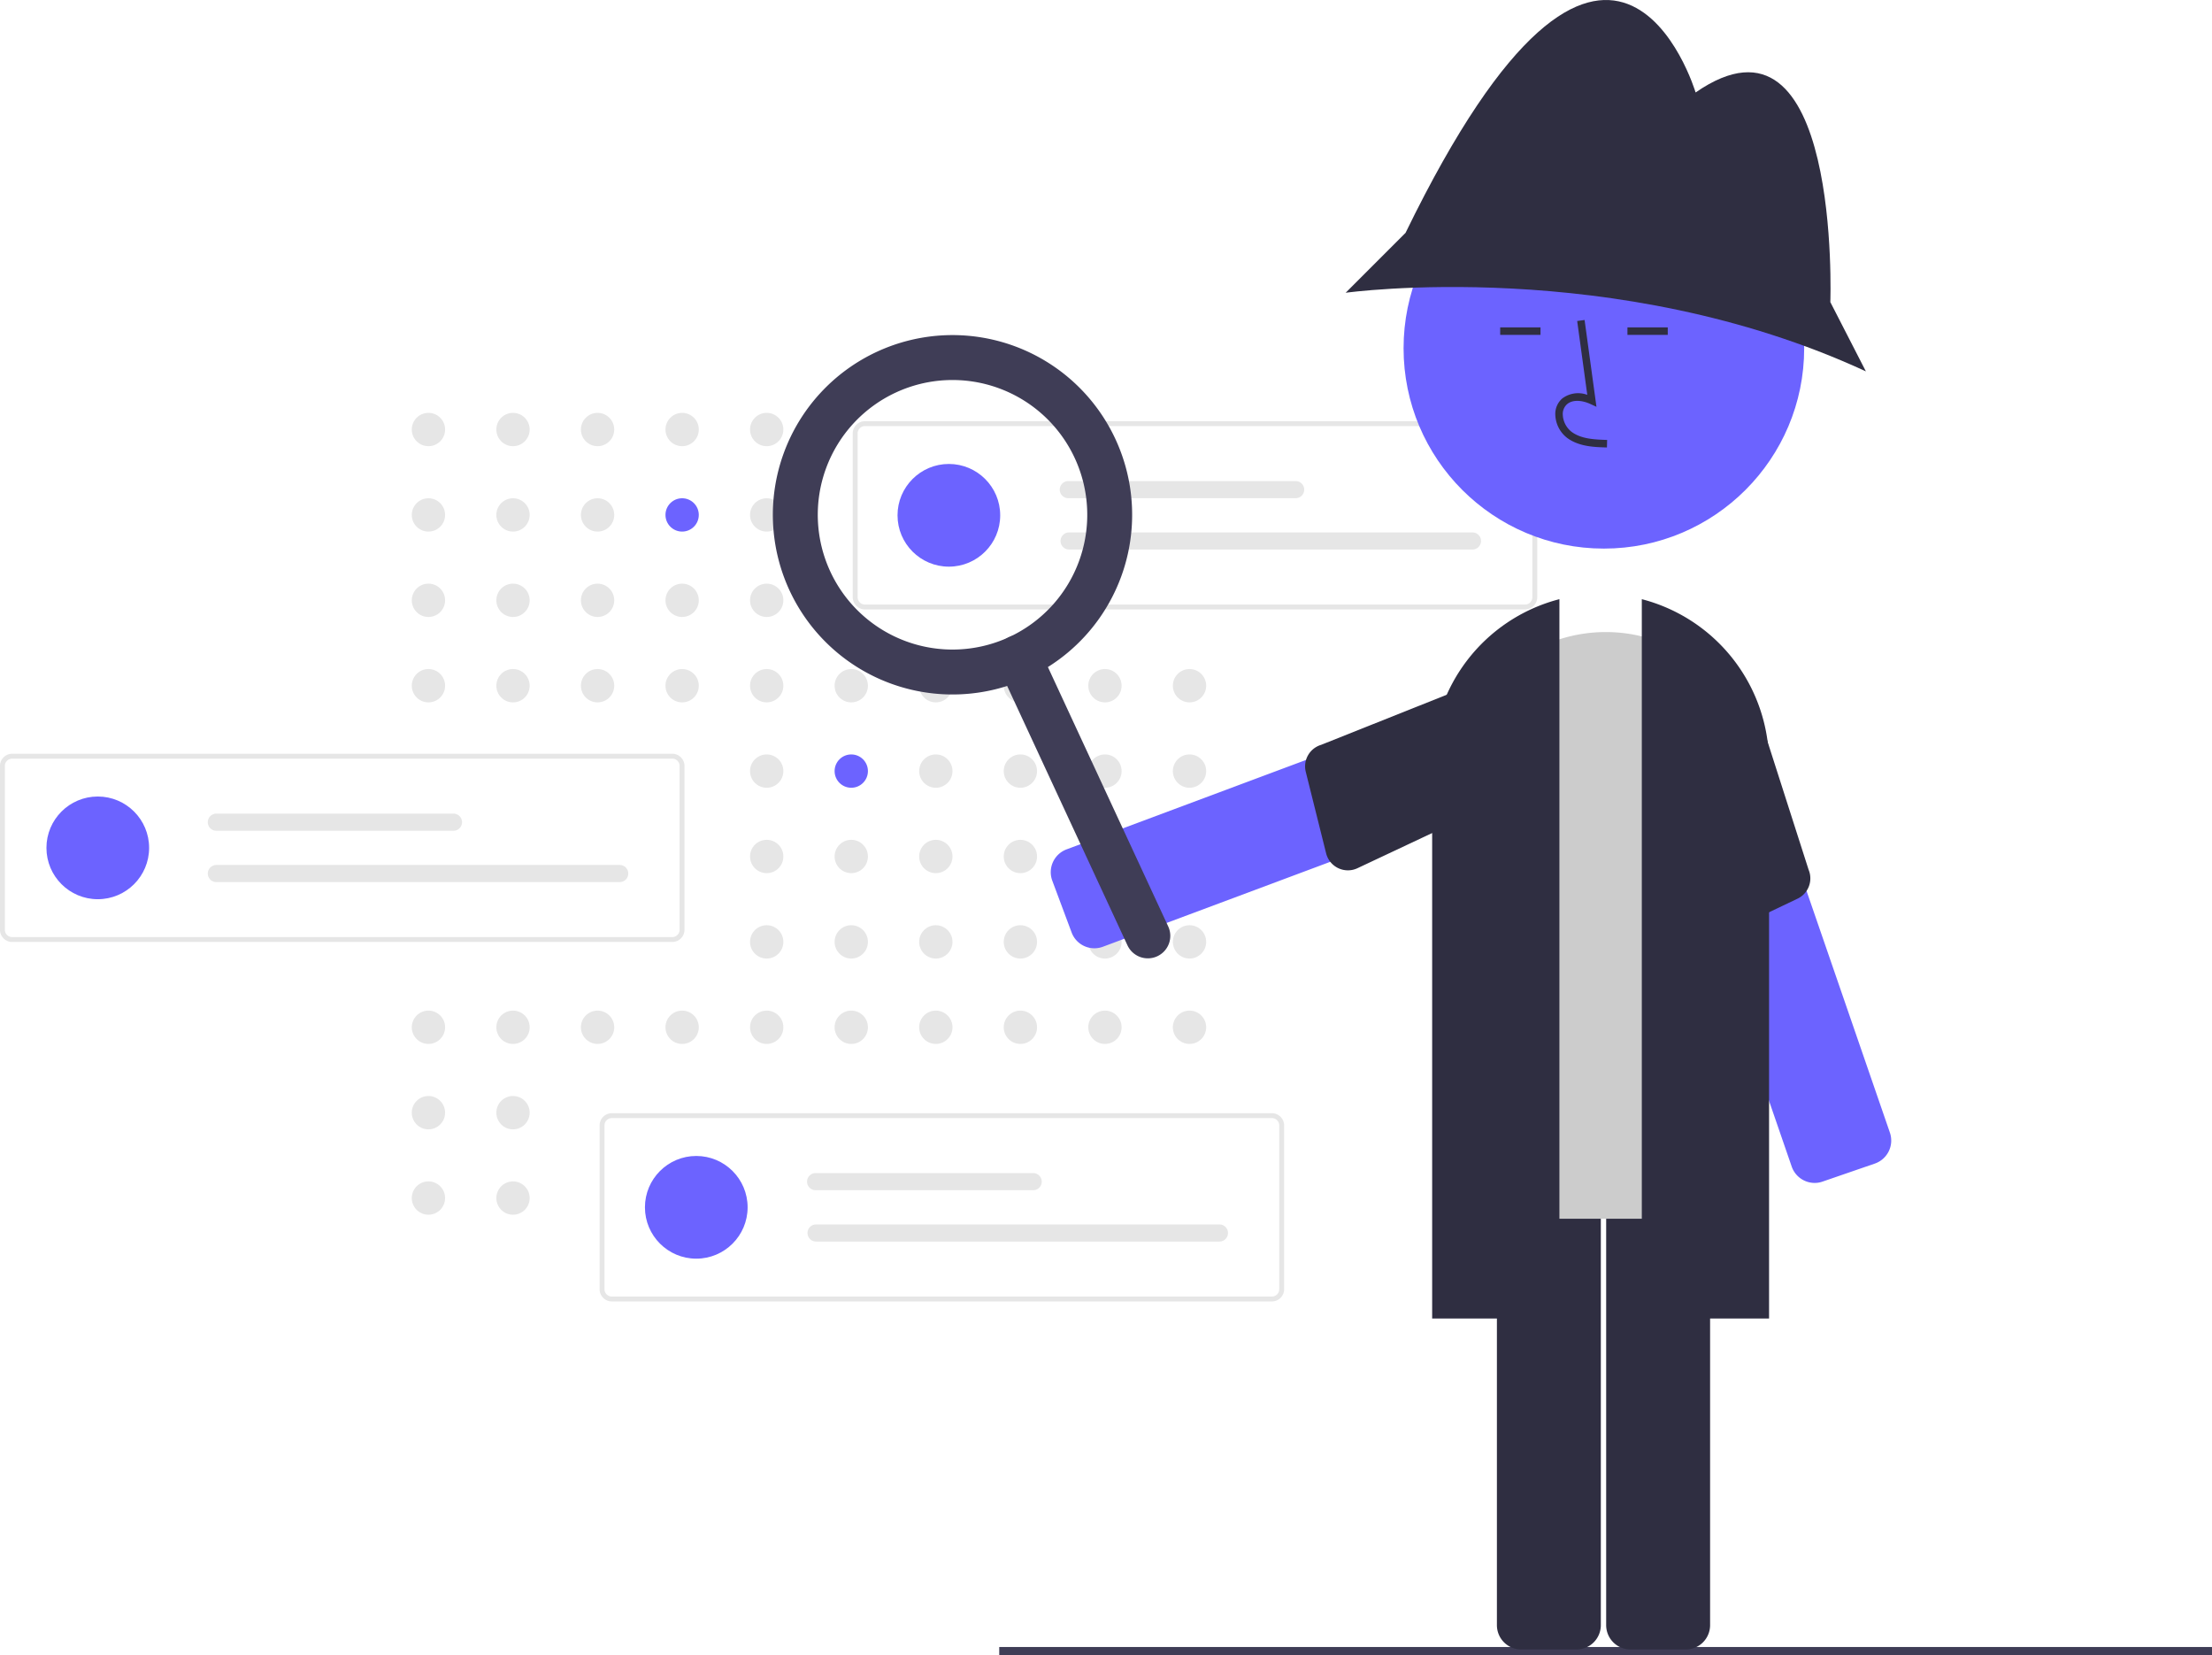 <svg xmlns="http://www.w3.org/2000/svg" width="418.009" height="312.744" viewBox="0 0 418.009 312.744">
  <g id="Group_304" data-name="Group 304" transform="translate(-1126.993 -1296)">
    <g id="Group_283" data-name="Group 283" transform="translate(1126.993 1374)">
      <circle id="Ellipse_225" data-name="Ellipse 225" cx="3.148" cy="3.148" r="3.148" transform="translate(77.816 0)" fill="#e6e6e6"/>
      <circle id="Ellipse_226" data-name="Ellipse 226" cx="3.148" cy="3.148" r="3.148" transform="translate(93.796 0)" fill="#e6e6e6"/>
      <circle id="Ellipse_227" data-name="Ellipse 227" cx="3.148" cy="3.148" r="3.148" transform="translate(109.777 0)" fill="#e6e6e6"/>
      <circle id="Ellipse_228" data-name="Ellipse 228" cx="3.148" cy="3.148" r="3.148" transform="translate(125.757 0)" fill="#e6e6e6"/>
      <circle id="Ellipse_229" data-name="Ellipse 229" cx="3.148" cy="3.148" r="3.148" transform="translate(141.737 0)" fill="#e6e6e6"/>
      <circle id="Ellipse_230" data-name="Ellipse 230" cx="3.148" cy="3.148" r="3.148" transform="translate(77.816 16.133)" fill="#e6e6e6"/>
      <circle id="Ellipse_231" data-name="Ellipse 231" cx="3.148" cy="3.148" r="3.148" transform="translate(93.796 16.133)" fill="#e6e6e6"/>
      <circle id="Ellipse_232" data-name="Ellipse 232" cx="3.148" cy="3.148" r="3.148" transform="translate(109.777 16.133)" fill="#e6e6e6"/>
      <circle id="Ellipse_233" data-name="Ellipse 233" cx="3.148" cy="3.148" r="3.148" transform="translate(125.757 16.133)" fill="#6c63ff"/>
      <circle id="Ellipse_234" data-name="Ellipse 234" cx="3.148" cy="3.148" r="3.148" transform="translate(141.737 16.133)" fill="#e6e6e6"/>
      <circle id="Ellipse_235" data-name="Ellipse 235" cx="3.148" cy="3.148" r="3.148" transform="translate(173.698 16.133)" fill="#e6e6e6"/>
      <circle id="Ellipse_236" data-name="Ellipse 236" cx="3.148" cy="3.148" r="3.148" transform="translate(77.816 32.266)" fill="#e6e6e6"/>
      <circle id="Ellipse_237" data-name="Ellipse 237" cx="3.148" cy="3.148" r="3.148" transform="translate(93.796 32.266)" fill="#e6e6e6"/>
      <circle id="Ellipse_238" data-name="Ellipse 238" cx="3.148" cy="3.148" r="3.148" transform="translate(109.777 32.266)" fill="#e6e6e6"/>
      <circle id="Ellipse_239" data-name="Ellipse 239" cx="3.148" cy="3.148" r="3.148" transform="translate(125.757 32.266)" fill="#e6e6e6"/>
      <circle id="Ellipse_240" data-name="Ellipse 240" cx="3.148" cy="3.148" r="3.148" transform="translate(141.737 32.266)" fill="#e6e6e6"/>
      <circle id="Ellipse_241" data-name="Ellipse 241" cx="3.148" cy="3.148" r="3.148" transform="translate(77.816 48.399)" fill="#e6e6e6"/>
      <circle id="Ellipse_242" data-name="Ellipse 242" cx="3.148" cy="3.148" r="3.148" transform="translate(93.796 48.399)" fill="#e6e6e6"/>
      <circle id="Ellipse_243" data-name="Ellipse 243" cx="3.148" cy="3.148" r="3.148" transform="translate(109.777 48.399)" fill="#e6e6e6"/>
      <circle id="Ellipse_244" data-name="Ellipse 244" cx="3.148" cy="3.148" r="3.148" transform="translate(125.757 48.399)" fill="#e6e6e6"/>
      <circle id="Ellipse_245" data-name="Ellipse 245" cx="3.148" cy="3.148" r="3.148" transform="translate(141.737 48.399)" fill="#e6e6e6"/>
      <circle id="Ellipse_246" data-name="Ellipse 246" cx="3.148" cy="3.148" r="3.148" transform="translate(157.718 48.399)" fill="#e6e6e6"/>
      <circle id="Ellipse_247" data-name="Ellipse 247" cx="3.148" cy="3.148" r="3.148" transform="translate(173.698 48.399)" fill="#e6e6e6"/>
      <circle id="Ellipse_248" data-name="Ellipse 248" cx="3.148" cy="3.148" r="3.148" transform="translate(189.678 48.399)" fill="#e6e6e6"/>
      <circle id="Ellipse_249" data-name="Ellipse 249" cx="3.148" cy="3.148" r="3.148" transform="translate(205.659 48.399)" fill="#e6e6e6"/>
      <circle id="Ellipse_250" data-name="Ellipse 250" cx="3.148" cy="3.148" r="3.148" transform="translate(221.639 48.399)" fill="#e6e6e6"/>
      <circle id="Ellipse_251" data-name="Ellipse 251" cx="3.148" cy="3.148" r="3.148" transform="translate(141.737 64.531)" fill="#e6e6e6"/>
      <circle id="Ellipse_252" data-name="Ellipse 252" cx="3.148" cy="3.148" r="3.148" transform="translate(157.718 64.531)" fill="#6c63ff"/>
      <circle id="Ellipse_253" data-name="Ellipse 253" cx="3.148" cy="3.148" r="3.148" transform="translate(173.698 64.531)" fill="#e6e6e6"/>
      <circle id="Ellipse_254" data-name="Ellipse 254" cx="3.148" cy="3.148" r="3.148" transform="translate(189.678 64.531)" fill="#e6e6e6"/>
      <circle id="Ellipse_255" data-name="Ellipse 255" cx="3.148" cy="3.148" r="3.148" transform="translate(205.659 64.531)" fill="#e6e6e6"/>
      <circle id="Ellipse_256" data-name="Ellipse 256" cx="3.148" cy="3.148" r="3.148" transform="translate(221.639 64.531)" fill="#e6e6e6"/>
      <circle id="Ellipse_257" data-name="Ellipse 257" cx="3.148" cy="3.148" r="3.148" transform="translate(141.737 80.664)" fill="#e6e6e6"/>
      <circle id="Ellipse_258" data-name="Ellipse 258" cx="3.148" cy="3.148" r="3.148" transform="translate(157.718 80.664)" fill="#e6e6e6"/>
      <circle id="Ellipse_259" data-name="Ellipse 259" cx="3.148" cy="3.148" r="3.148" transform="translate(173.698 80.664)" fill="#e6e6e6"/>
      <circle id="Ellipse_260" data-name="Ellipse 260" cx="3.148" cy="3.148" r="3.148" transform="translate(189.678 80.664)" fill="#e6e6e6"/>
      <circle id="Ellipse_261" data-name="Ellipse 261" cx="3.148" cy="3.148" r="3.148" transform="translate(205.659 80.664)" fill="#6c63ff"/>
      <circle id="Ellipse_262" data-name="Ellipse 262" cx="3.148" cy="3.148" r="3.148" transform="translate(221.639 80.664)" fill="#e6e6e6"/>
      <circle id="Ellipse_263" data-name="Ellipse 263" cx="3.148" cy="3.148" r="3.148" transform="translate(141.737 96.797)" fill="#e6e6e6"/>
      <circle id="Ellipse_264" data-name="Ellipse 264" cx="3.148" cy="3.148" r="3.148" transform="translate(157.718 96.797)" fill="#e6e6e6"/>
      <circle id="Ellipse_265" data-name="Ellipse 265" cx="3.148" cy="3.148" r="3.148" transform="translate(173.698 96.797)" fill="#e6e6e6"/>
      <circle id="Ellipse_266" data-name="Ellipse 266" cx="3.148" cy="3.148" r="3.148" transform="translate(189.678 96.797)" fill="#e6e6e6"/>
      <circle id="Ellipse_267" data-name="Ellipse 267" cx="3.148" cy="3.148" r="3.148" transform="translate(205.659 96.797)" fill="#e6e6e6"/>
      <circle id="Ellipse_268" data-name="Ellipse 268" cx="3.148" cy="3.148" r="3.148" transform="translate(221.639 96.797)" fill="#e6e6e6"/>
      <circle id="Ellipse_269" data-name="Ellipse 269" cx="3.148" cy="3.148" r="3.148" transform="translate(77.816 112.93)" fill="#e6e6e6"/>
      <circle id="Ellipse_270" data-name="Ellipse 270" cx="3.148" cy="3.148" r="3.148" transform="translate(93.796 112.93)" fill="#e6e6e6"/>
      <circle id="Ellipse_271" data-name="Ellipse 271" cx="3.148" cy="3.148" r="3.148" transform="translate(109.777 112.93)" fill="#e6e6e6"/>
      <circle id="Ellipse_272" data-name="Ellipse 272" cx="3.148" cy="3.148" r="3.148" transform="translate(125.757 112.93)" fill="#e6e6e6"/>
      <circle id="Ellipse_273" data-name="Ellipse 273" cx="3.148" cy="3.148" r="3.148" transform="translate(141.737 112.93)" fill="#e6e6e6"/>
      <circle id="Ellipse_274" data-name="Ellipse 274" cx="3.148" cy="3.148" r="3.148" transform="translate(157.718 112.93)" fill="#e6e6e6"/>
      <circle id="Ellipse_275" data-name="Ellipse 275" cx="3.148" cy="3.148" r="3.148" transform="translate(173.698 112.93)" fill="#e6e6e6"/>
      <circle id="Ellipse_276" data-name="Ellipse 276" cx="3.148" cy="3.148" r="3.148" transform="translate(189.678 112.93)" fill="#e6e6e6"/>
      <circle id="Ellipse_277" data-name="Ellipse 277" cx="3.148" cy="3.148" r="3.148" transform="translate(205.659 112.93)" fill="#e6e6e6"/>
      <circle id="Ellipse_278" data-name="Ellipse 278" cx="3.148" cy="3.148" r="3.148" transform="translate(221.639 112.93)" fill="#e6e6e6"/>
      <circle id="Ellipse_279" data-name="Ellipse 279" cx="3.148" cy="3.148" r="3.148" transform="translate(77.814 129.063)" fill="#e6e6e6"/>
      <circle id="Ellipse_280" data-name="Ellipse 280" cx="3.148" cy="3.148" r="3.148" transform="translate(93.796 129.063)" fill="#e6e6e6"/>
      <circle id="Ellipse_281" data-name="Ellipse 281" cx="3.148" cy="3.148" r="3.148" transform="translate(77.814 145.195)" fill="#e6e6e6"/>
      <circle id="Ellipse_282" data-name="Ellipse 282" cx="3.148" cy="3.148" r="3.148" transform="translate(93.796 145.196)" fill="#e6e6e6"/>
      <circle id="Ellipse_283" data-name="Ellipse 283" cx="3.148" cy="3.148" r="3.148" transform="translate(125.757 145.196)" fill="#e6e6e6"/>
      <path id="Path_893" data-name="Path 893" d="M689.336,226.782H564.6a2.313,2.313,0,0,1-2.31-2.31V193.531a2.313,2.313,0,0,1,2.31-2.31H689.336a2.313,2.313,0,0,1,2.31,2.31v30.941A2.313,2.313,0,0,1,689.336,226.782ZM564.6,192.145a1.388,1.388,0,0,0-1.386,1.386v30.941a1.387,1.387,0,0,0,1.386,1.386H689.336a1.387,1.387,0,0,0,1.386-1.386V193.531a1.387,1.387,0,0,0-1.386-1.386Z" transform="translate(-401.146 -189.646)" fill="#e6e6e6"/>
      <circle id="Ellipse_284" data-name="Ellipse 284" cx="9.701" cy="9.701" r="9.701" transform="translate(169.609 9.653)" fill="#6c63ff"/>
      <path id="Path_894" data-name="Path 894" d="M648.911,215.708a1.617,1.617,0,0,0,0,3.234h42.963a1.617,1.617,0,1,0,0-3.234Z" transform="translate(-447.031 -202.821)" fill="#e6e6e6"/>
      <path id="Path_895" data-name="Path 895" d="M648.911,236.708a1.617,1.617,0,0,0,0,3.234h76.225a1.617,1.617,0,0,0,0-3.234Z" transform="translate(-446.879 -214.12)" fill="#e6e6e6"/>
      <path id="Path_896" data-name="Path 896" d="M342.336,362.782H217.6a2.312,2.312,0,0,1-2.31-2.31V329.531a2.313,2.313,0,0,1,2.31-2.31H342.336a2.313,2.313,0,0,1,2.31,2.31v30.941A2.313,2.313,0,0,1,342.336,362.782ZM217.6,328.145a1.387,1.387,0,0,0-1.386,1.386v30.941a1.387,1.387,0,0,0,1.386,1.386H342.336a1.387,1.387,0,0,0,1.386-1.386V329.531a1.387,1.387,0,0,0-1.386-1.386Z" transform="translate(-215.294 -262.819)" fill="#e6e6e6"/>
      <circle id="Ellipse_285" data-name="Ellipse 285" cx="9.701" cy="9.701" r="9.701" transform="translate(8.777 72.481)" fill="#6c63ff"/>
      <path id="Path_897" data-name="Path 897" d="M301.911,351.708a1.617,1.617,0,0,0,0,3.234h44.811a1.617,1.617,0,1,0,0-3.234Z" transform="translate(-261.027 -275.993)" fill="#e6e6e6"/>
      <path id="Path_898" data-name="Path 898" d="M301.911,372.708a1.617,1.617,0,1,0,0,3.234h76.225a1.617,1.617,0,0,0,0-3.234Z" transform="translate(-261.027 -287.292)" fill="#e6e6e6"/>
      <path id="Path_899" data-name="Path 899" d="M586.336,509.782H461.6a2.313,2.313,0,0,1-2.31-2.31V476.531a2.313,2.313,0,0,1,2.31-2.31H586.336a2.313,2.313,0,0,1,2.31,2.31v30.941a2.313,2.313,0,0,1-2.31,2.31ZM461.6,475.145a1.387,1.387,0,0,0-1.386,1.386v30.941a1.387,1.387,0,0,0,1.386,1.386H586.336a1.387,1.387,0,0,0,1.386-1.386V476.531a1.387,1.387,0,0,0-1.386-1.386Z" transform="translate(-345.98 -341.909)" fill="#e6e6e6"/>
      <circle id="Ellipse_286" data-name="Ellipse 286" cx="9.701" cy="9.701" r="9.701" transform="translate(121.877 140.391)" fill="#6c63ff"/>
      <path id="Path_900" data-name="Path 900" d="M545.911,498.708a1.617,1.617,0,0,0,0,3.234h41.115a1.617,1.617,0,0,0,0-3.234Z" transform="translate(-391.783 -355.084)" fill="#e6e6e6"/>
      <path id="Path_901" data-name="Path 901" d="M545.911,519.708a1.617,1.617,0,0,0,0,3.234h76.225a1.617,1.617,0,0,0,0-3.234Z" transform="translate(-391.696 -366.382)" fill="#e6e6e6"/>
    </g>
    <g id="Group_269" data-name="Group 269" transform="translate(1073.611 1051.081)">
      <circle id="Ellipse_72" data-name="Ellipse 72" cx="28.291" cy="28.291" r="28.291" transform="translate(206.685 313.837)" fill="none"/>
      <rect id="Rectangle_263" data-name="Rectangle 263" width="229.179" height="1.585" transform="translate(242.212 556.079)" fill="#3f3d56"/>
      <path id="Path_533" data-name="Path 533" d="M628.805,602.261a4.642,4.642,0,0,1-.445-.89l-3.652-9.779a4.6,4.6,0,0,1,2.7-5.915l81.507-30.435a4.6,4.6,0,0,1,5.915,2.7l3.651,9.78a4.6,4.6,0,0,1-2.7,5.915l-81.506,30.435a4.6,4.6,0,0,1-5.47-1.808Z" transform="translate(-372.472 -180.29)" fill="#6c63ff"/>
      <path id="Path_534" data-name="Path 534" d="M728.549,551.677,695.4,564.894a4.244,4.244,0,0,0-2.895,5.092l3.846,15.4a4.244,4.244,0,0,0,5.924,2.811l33.236-15.644a4.251,4.251,0,0,0,2.493-5.458l-4-12.926A4.251,4.251,0,0,0,728.549,551.677Z" transform="translate(-392.368 -179.253)" fill="#2f2e41"/>
      <path id="Path_535" data-name="Path 535" d="M815.415,648.206a4.6,4.6,0,0,1-4.875-3.07l-28.371-82.248a4.6,4.6,0,0,1,2.847-5.845l9.868-3.4a4.6,4.6,0,0,1,5.845,2.847L829.1,638.734a4.6,4.6,0,0,1-2.847,5.845l-9.868,3.4A4.641,4.641,0,0,1,815.415,648.206Z" transform="translate(-418.577 -179.832)" fill="#6c63ff"/>
      <path id="Path_536" data-name="Path 536" d="M802.909,554.593,813.8,588.574a4.244,4.244,0,0,1-2.087,5.473l-14.329,6.83a4.244,4.244,0,0,1-5.938-2.782l-9.074-35.6a4.252,4.252,0,0,1,2.625-5.4l12.514-5.141A4.251,4.251,0,0,1,802.909,554.593Z" transform="translate(-418.642 -179.347)" fill="#2f2e41"/>
      <path id="Path_537" data-name="Path 537" d="M758.668,772.3H748.228a4.6,4.6,0,0,1-4.6-4.6v-87a4.6,4.6,0,0,1,4.6-4.6h10.439a4.6,4.6,0,0,1,4.6,4.6v87a4.6,4.6,0,0,1-4.6,4.6Z" transform="translate(-407.37 -215.754)" fill="#2f2e41"/>
      <path id="Path_538" data-name="Path 538" d="M787.859,772.3H777.42a4.6,4.6,0,0,1-4.6-4.6v-87a4.6,4.6,0,0,1,4.6-4.6h10.439a4.6,4.6,0,0,1,4.6,4.6v87A4.6,4.6,0,0,1,787.859,772.3Z" transform="translate(-415.915 -215.754)" fill="#2f2e41"/>
      <path id="Path_539" data-name="Path 539" d="M784.566,651.257H737.135a4.956,4.956,0,0,1-4.951-4.951V569.252a28.667,28.667,0,1,1,57.333,0v77.053a4.956,4.956,0,0,1-4.951,4.951Z" transform="translate(-404.019 -176.085)" fill="#ccc"/>
      <path id="Path_540" data-name="Path 540" d="M806.388,667.461H782.341V531.556l.447.122a32.1,32.1,0,0,1,23.6,30.9Z" transform="translate(-418.701 -173.441)" fill="#2f2e41"/>
      <path id="Path_541" data-name="Path 541" d="M750.373,667.461H726.326V562.577a32.1,32.1,0,0,1,23.6-30.9l.447-.122Z" transform="translate(-402.304 -173.441)" fill="#2f2e41"/>
      <circle id="Ellipse_73" data-name="Ellipse 73" cx="37.852" cy="37.852" r="37.852" transform="translate(318.62 272.858)" fill="#6c63ff"/>
      <path id="Path_542" data-name="Path 542" d="M794.806,428.587s2.122-58.7-25.462-39.607c0,0-15.914-53.4-54.813,26.523l-11.316,11.316s50.923-7.073,98.31,14.853Z" transform="translate(-395.539 -126.591)" fill="#2f2e41"/>
      <path id="Path_543" data-name="Path 543" d="M768.984,481.07c-2.338-.065-5.248-.146-7.49-1.784a5.752,5.752,0,0,1-2.263-4.3,3.869,3.869,0,0,1,1.316-3.178,4.994,4.994,0,0,1,4.723-.68l-1.909-13.951,1.4-.192,2.244,16.4-1.17-.537c-1.357-.622-3.219-.939-4.377.039a2.486,2.486,0,0,0-.815,2.048,4.347,4.347,0,0,0,1.684,3.2c1.745,1.274,4.064,1.439,6.695,1.512Z" transform="translate(-411.934 -151.613)" fill="#2f2e41"/>
      <rect id="Rectangle_264" data-name="Rectangle 264" width="7.618" height="1.415" transform="translate(336.878 306.772)" fill="#2f2e41"/>
      <rect id="Rectangle_265" data-name="Rectangle 265" width="7.618" height="1.415" transform="translate(360.925 306.772)" fill="#2f2e41"/>
      <path id="Path_544" data-name="Path 544" d="M640.284,601.819a4.244,4.244,0,0,1-5.635-2.063l-24.409-52.61a4.244,4.244,0,0,1,7.7-3.572l24.409,52.61A4.244,4.244,0,0,1,640.284,601.819Z" transform="translate(-368.206 -176.24)" fill="#3f3d56"/>
      <path id="Path_546" data-name="Path 546" d="M598.4,525.76a33.949,33.949,0,1,1,16.508-45.084A33.949,33.949,0,0,1,598.4,525.76Zm-25-53.893a25.462,25.462,0,1,0,33.813,12.381A25.462,25.462,0,0,0,573.4,471.867Z" transform="translate(-350.734 -152.789)" fill="#3f3d56"/>
    </g>
  </g>
</svg>
